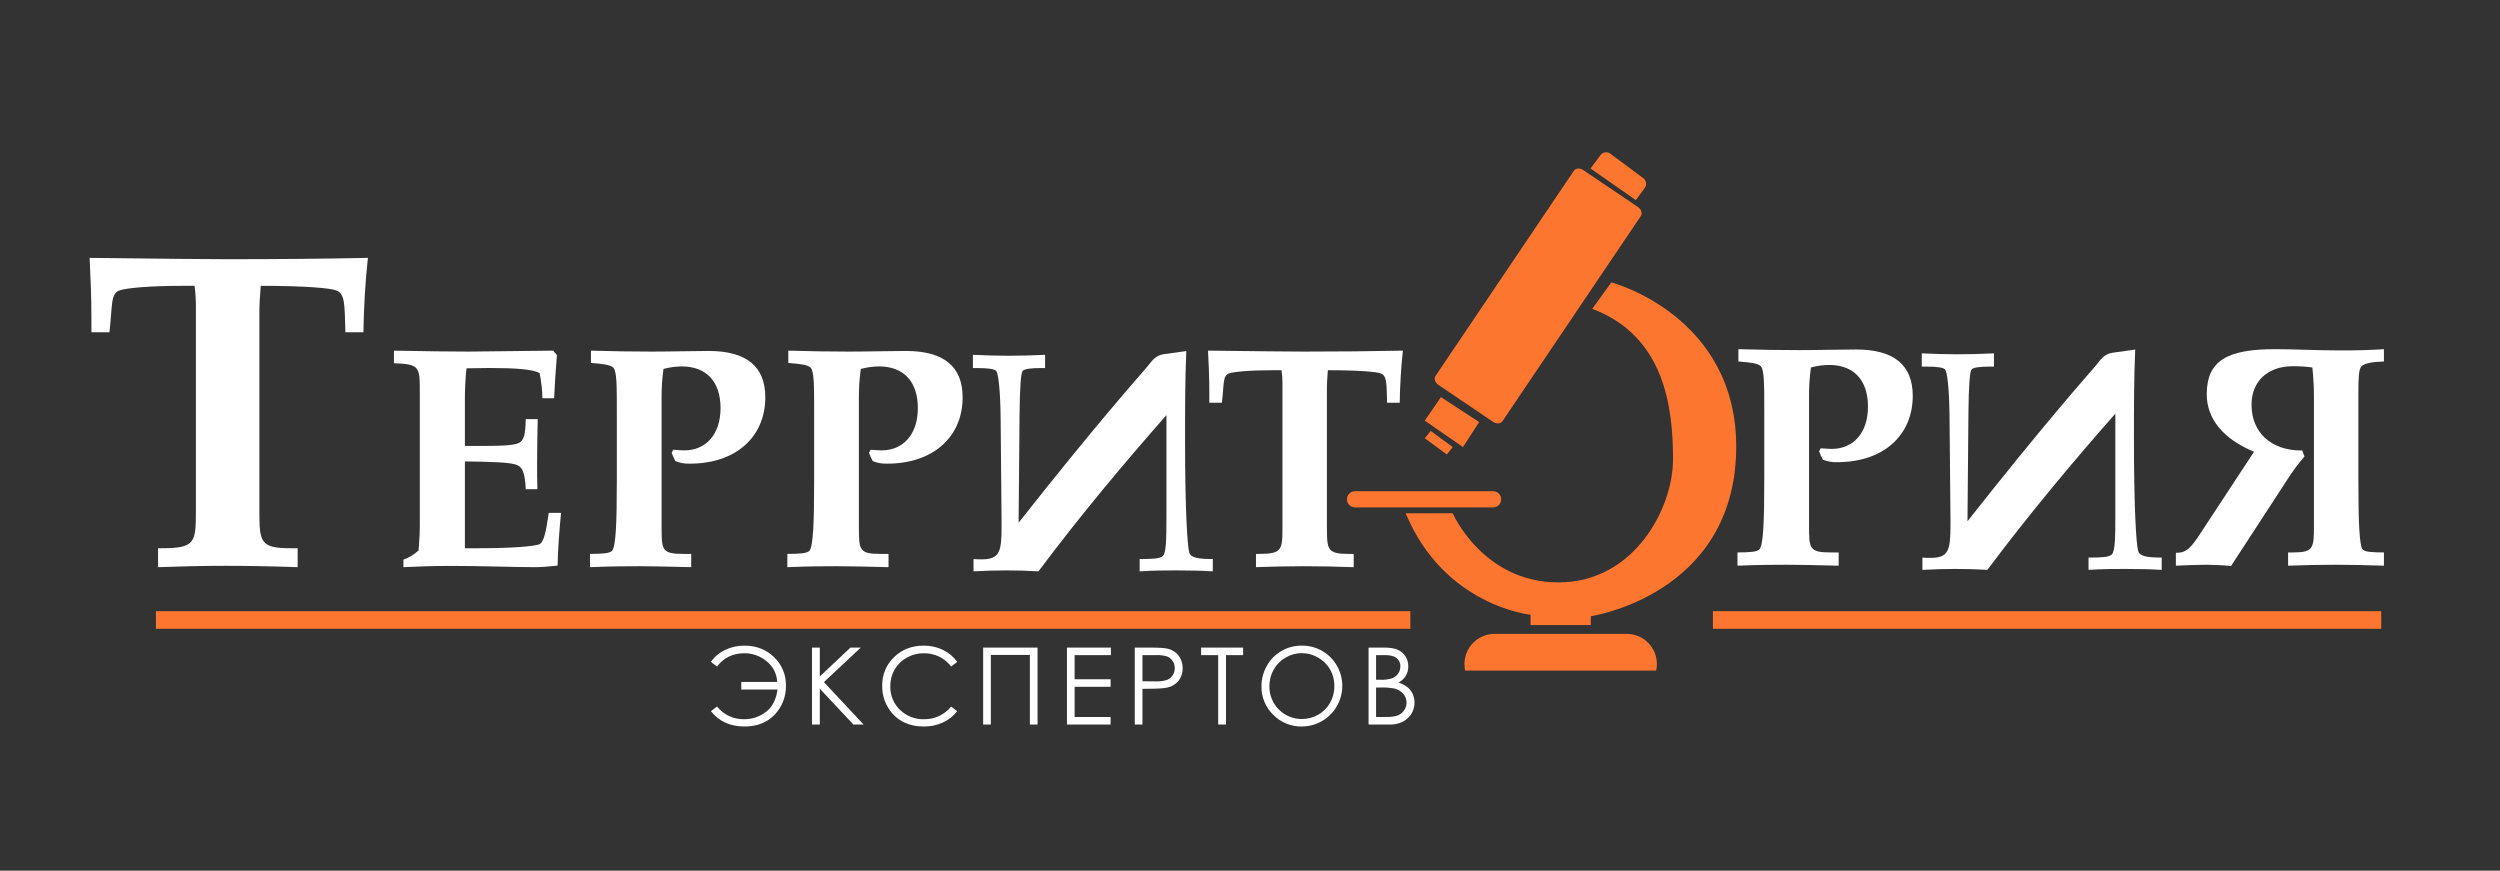 <svg width="201" height="70" viewBox="0 0 201 70" fill="none" xmlns="http://www.w3.org/2000/svg">
<rect x="0" y="0" width="201" height="70" fill="#333333" stroke="none"/>
<path fill-rule="evenodd" clip-rule="evenodd" d="M12.708 45.6C14.663 45.528 16.474 45.492 18.175 45.492C19.986 45.492 21.904 45.528 23.932 45.6V44.078H23.389C20.927 44.078 20.854 43.607 20.854 41.069V24.829C20.854 24.575 20.89 23.959 20.963 22.98C24.511 22.98 26.538 23.162 27.009 23.343C27.77 23.596 27.697 24.539 27.77 26.714H29.218C29.254 24.684 29.363 22.69 29.58 20.733C26.14 20.805 22.339 20.841 18.248 20.841C16.799 20.841 13.107 20.805 7.206 20.733C7.278 22.219 7.35 23.85 7.35 25.59V26.713H8.798C9.052 24.539 8.87 23.596 9.631 23.342C10.174 23.161 11.912 22.98 14.772 22.98H15.641C15.727 23.604 15.764 24.235 15.749 24.865V41.214C15.749 43.643 15.641 44.078 12.998 44.078H12.708V45.6ZM32.435 45.6C33.525 45.55 34.792 45.499 36.187 45.499C38.898 45.499 41.18 45.6 43.03 45.6C43.486 45.6 44.094 45.55 44.829 45.474C44.855 44.205 44.956 42.809 45.108 41.236H44.12C43.892 42.809 43.714 43.646 43.334 43.773C42.852 43.925 41.23 44.078 38.518 44.078H37.377V37.099C39.709 37.124 41.103 37.175 41.61 37.404C42.066 37.606 42.218 38.215 42.269 39.332H43.207C43.182 38.672 43.182 37.987 43.182 37.277C43.182 36.135 43.207 34.942 43.232 33.698H42.269C42.244 34.815 42.168 35.424 41.686 35.627C41.23 35.83 40.165 35.855 38.467 35.855H37.377V32.252C37.372 31.37 37.414 30.489 37.504 29.613C38.163 29.613 38.771 29.587 39.329 29.587C41.483 29.587 42.827 29.689 43.384 29.993C43.52 30.662 43.597 31.341 43.612 32.023H44.55C44.601 30.907 44.677 29.739 44.778 28.547L44.474 28.192C40.546 28.243 38.264 28.268 37.656 28.268C36.364 28.268 34.361 28.243 31.674 28.192V29.206C33.728 29.282 33.753 29.46 33.753 31.541V42.352C33.753 42.758 33.728 43.392 33.652 44.255C33.303 44.584 32.888 44.835 32.435 44.992V45.6ZM47.438 45.6C49.263 45.524 50.581 45.524 51.443 45.524C52.279 45.524 53.648 45.549 55.574 45.6V44.534H54.965C53.217 44.534 53.191 44.255 53.191 42.352V32.023C53.185 31.234 53.236 30.445 53.343 29.663C53.823 29.532 54.317 29.464 54.813 29.46C56.79 29.46 57.931 30.678 57.931 32.81C57.931 34.942 56.74 36.211 55.017 36.211C54.839 36.211 54.535 36.185 54.129 36.16L54.003 36.414C54.086 36.642 54.187 36.862 54.307 37.074C54.676 37.225 55.074 37.295 55.473 37.277C59.199 37.277 61.53 35.094 61.53 31.947C61.53 29.46 60.01 28.217 56.968 28.217C55.625 28.217 54.079 28.268 52.38 28.268C50.86 28.268 49.263 28.242 47.514 28.192V29.181C48.503 29.257 49.086 29.333 49.314 29.562C49.593 29.866 49.593 31.008 49.593 33.064V38.621C49.593 42.047 49.516 43.925 49.212 44.281C49.035 44.484 48.452 44.534 47.438 44.534V45.6L47.438 45.6ZM63.302 45.6C65.127 45.524 66.445 45.524 67.307 45.524C68.143 45.524 69.512 45.549 71.438 45.6V44.534H70.83C69.081 44.534 69.055 44.255 69.055 42.352V32.023C69.049 31.234 69.1 30.445 69.207 29.663C69.687 29.532 70.181 29.464 70.677 29.46C72.655 29.46 73.795 30.678 73.795 32.81C73.795 34.942 72.604 36.211 70.88 36.211C70.703 36.211 70.399 36.185 69.993 36.16L69.867 36.414C69.95 36.642 70.052 36.862 70.171 37.074C70.54 37.225 70.938 37.295 71.337 37.277C75.062 37.277 77.395 35.094 77.395 31.947C77.395 29.46 75.874 28.217 72.833 28.217C71.489 28.217 69.943 28.268 68.245 28.268C66.724 28.268 65.127 28.242 63.379 28.192V29.181C64.367 29.257 64.95 29.333 65.178 29.562C65.457 29.866 65.457 31.008 65.457 33.064V38.621C65.457 42.047 65.381 43.925 65.077 44.281C64.9 44.484 64.317 44.534 63.303 44.534V45.6L63.302 45.6Z" fill="white"/>
<path fill-rule="evenodd" clip-rule="evenodd" d="M100.98 45.6C102.349 45.55 103.616 45.524 104.807 45.524C106.075 45.524 107.418 45.55 108.837 45.6V44.535H108.457C106.733 44.535 106.683 44.205 106.683 42.428V31.059C106.683 30.881 106.708 30.45 106.759 29.765C109.243 29.765 110.662 29.892 110.991 30.019C111.524 30.196 111.473 30.856 111.524 32.379H112.538C112.563 30.958 112.639 29.562 112.791 28.191C110.383 28.242 107.722 28.268 104.858 28.268C103.844 28.268 101.259 28.242 97.127 28.191C97.178 29.232 97.229 30.374 97.229 31.592V32.379H98.242C98.42 30.856 98.293 30.196 98.826 30.019C99.206 29.892 100.422 29.765 102.425 29.765H103.033C103.093 30.202 103.119 30.643 103.109 31.084V42.53C103.109 44.23 103.033 44.535 101.183 44.535H100.98V45.6Z" fill="white"/>
<path fill-rule="evenodd" clip-rule="evenodd" d="M78.221 28.527C79.286 28.578 80.249 28.603 81.111 28.603C82.048 28.603 83.012 28.578 84.025 28.527V29.593H83.645C82.834 29.593 82.352 29.669 82.226 29.821C82.074 29.998 81.998 31.141 81.972 33.273L81.896 42.028C88.03 34.237 91.604 30.227 92.187 29.542C92.592 29.085 92.82 28.578 93.58 28.476L95.38 28.222C95.278 30.481 95.278 32.867 95.278 35.43C95.278 40.81 95.455 43.804 95.608 44.388C95.709 44.845 96.317 44.946 97.509 44.946V45.936C96.698 45.885 95.71 45.86 94.569 45.86C93.757 45.86 92.769 45.86 91.628 45.936V44.946C92.667 44.946 93.275 44.921 93.504 44.692C93.757 44.413 93.782 43.398 93.782 41.596V33.374C90.386 37.231 86.914 41.368 83.492 45.936C82.656 45.885 81.794 45.86 80.932 45.86C80.045 45.86 79.183 45.885 78.271 45.936V44.946C78.481 44.967 78.693 44.975 78.904 44.972C80.349 44.972 80.526 44.413 80.526 42.383V41.799L80.45 33.551C80.425 31.242 80.248 29.973 80.096 29.821C79.945 29.669 79.462 29.593 78.601 29.593H78.221V28.527L78.221 28.527Z" fill="white"/>
<path fill-rule="evenodd" clip-rule="evenodd" d="M139.693 45.482C141.517 45.406 142.835 45.406 143.697 45.406C144.533 45.406 145.902 45.431 147.828 45.482V44.416H147.22C145.471 44.416 145.446 44.137 145.446 42.234V31.905C145.439 31.116 145.491 30.327 145.599 29.545C146.077 29.414 146.572 29.345 147.068 29.342C149.045 29.342 150.185 30.56 150.185 32.692C150.185 34.824 148.995 36.092 147.271 36.092C147.094 36.092 146.789 36.067 146.384 36.042L146.258 36.295C146.34 36.523 146.442 36.744 146.561 36.955C146.931 37.107 147.328 37.176 147.727 37.158C151.453 37.158 153.785 34.976 153.785 31.829C153.785 29.342 152.264 28.098 149.223 28.099C147.879 28.099 146.333 28.149 144.635 28.149C143.114 28.149 141.517 28.124 139.768 28.073V29.063C140.757 29.139 141.34 29.215 141.568 29.444C141.847 29.748 141.847 30.89 141.847 32.946V38.503C141.847 41.929 141.771 43.807 141.466 44.162C141.289 44.365 140.706 44.416 139.693 44.416V45.482V45.482Z" fill="white"/>
<path fill-rule="evenodd" clip-rule="evenodd" d="M191.668 45.482C190.147 45.431 188.854 45.406 187.765 45.406C186.573 45.406 185.306 45.431 183.962 45.482V44.416H184.369C186.016 44.416 186.041 44.062 186.041 42.234V31.905C186.04 31.117 185.997 30.329 185.914 29.545C185.394 29.473 184.868 29.439 184.343 29.444C182.29 29.444 181.023 30.687 181.023 32.54C181.023 34.748 182.569 36.219 185.028 36.219H185.103L185.28 36.701C184.77 37.292 184.304 37.919 183.887 38.579L179.375 45.508C178.589 45.431 177.905 45.406 177.348 45.406C176.866 45.406 176.055 45.431 174.94 45.482V44.441H175.066C176.004 44.441 176.435 43.604 177.322 42.259L181.225 36.321C178.716 35.28 177.423 33.656 177.423 31.702C177.423 28.961 179.122 28.073 182.923 28.073C184.444 28.073 186.244 28.175 188.246 28.175C189.462 28.175 190.603 28.149 191.668 28.073V29.063C190.704 29.088 190.096 29.215 189.868 29.444C189.64 29.672 189.614 30.383 189.614 31.575V38.503C189.614 42.005 189.691 43.909 189.97 44.188C190.121 44.365 190.704 44.416 191.668 44.416V45.482Z" fill="white"/>
<path fill-rule="evenodd" clip-rule="evenodd" d="M154.511 28.409C155.575 28.459 156.539 28.485 157.401 28.485C158.339 28.485 159.301 28.459 160.316 28.409V29.475H159.935C159.124 29.475 158.642 29.551 158.516 29.703C158.364 29.88 158.288 31.023 158.262 33.154L158.186 41.91C164.32 34.119 167.894 30.109 168.476 29.424C168.882 28.967 169.11 28.459 169.871 28.358L171.671 28.104C171.569 30.363 171.569 32.748 171.569 35.311C171.569 40.691 171.746 43.686 171.899 44.27C172 44.726 172.608 44.828 173.799 44.828V45.818C172.989 45.767 172 45.742 170.859 45.742C170.048 45.742 169.06 45.742 167.919 45.818V44.828C168.958 44.828 169.566 44.803 169.794 44.574C170.048 44.295 170.074 43.28 170.074 41.478V33.256C166.678 37.113 163.204 41.25 159.783 45.818C158.947 45.767 158.085 45.742 157.223 45.742C156.336 45.742 155.474 45.767 154.562 45.818V44.828C154.772 44.849 154.984 44.857 155.195 44.853C156.641 44.853 156.818 44.295 156.818 42.265V41.681L156.742 33.433C156.716 31.124 156.539 29.855 156.387 29.703C156.234 29.55 155.754 29.474 154.891 29.474H154.511V28.408V28.409Z" fill="white"/>
<path fill-rule="evenodd" clip-rule="evenodd" d="M61.577 57.242C61.071 57.629 60.45 57.834 59.813 57.825C59.399 57.832 58.989 57.743 58.614 57.567C58.239 57.39 57.909 57.131 57.649 56.807L57.159 57.178C57.804 57.999 58.703 58.41 59.855 58.41C60.872 58.41 61.682 58.092 62.285 57.455C62.581 57.145 62.813 56.78 62.968 56.38C63.123 55.98 63.198 55.553 63.188 55.124C63.198 54.697 63.118 54.273 62.953 53.879C62.789 53.485 62.544 53.129 62.234 52.836C61.598 52.218 60.808 51.91 59.863 51.91C59.318 51.903 58.779 52.022 58.289 52.259C57.836 52.474 57.446 52.803 57.159 53.214L57.649 53.589C58.191 52.876 58.927 52.52 59.855 52.52C60.496 52.519 61.117 52.74 61.614 53.145C61.873 53.346 62.086 53.6 62.237 53.891C62.388 54.182 62.473 54.502 62.488 54.83H59.6V55.436H62.514C62.402 56.251 62.089 56.853 61.577 57.242ZM65.284 58.255H65.913V55.372L68.616 58.255H69.437L66.244 54.842L69.206 52.065H68.378L65.913 54.388V52.066H65.284V58.255L65.284 58.255ZM75.819 52.252C75.333 52.019 74.799 51.902 74.259 51.91C73.306 51.91 72.513 52.219 71.88 52.837C71.572 53.132 71.328 53.487 71.165 53.881C71.001 54.274 70.921 54.698 70.93 55.124C70.911 55.931 71.19 56.716 71.715 57.329C72.338 58.05 73.189 58.41 74.268 58.41C74.799 58.418 75.325 58.308 75.808 58.088C76.259 57.881 76.654 57.569 76.959 57.178L76.473 56.808C76.212 57.13 75.882 57.39 75.506 57.566C75.131 57.742 74.72 57.831 74.305 57.826C73.946 57.837 73.588 57.776 73.253 57.646C72.917 57.516 72.612 57.32 72.354 57.069C72.101 56.825 71.902 56.531 71.769 56.206C71.636 55.881 71.571 55.531 71.58 55.18C71.574 54.708 71.693 54.242 71.926 53.832C72.158 53.431 72.495 53.101 72.901 52.877C73.318 52.641 73.789 52.518 74.268 52.521C74.696 52.517 75.12 52.61 75.507 52.793C75.888 52.978 76.219 53.252 76.473 53.591L76.959 53.216C76.665 52.805 76.273 52.474 75.819 52.253V52.252ZM79.046 58.255H79.663V52.654H82.803V58.255H83.419V52.066H79.046V58.255V58.255ZM85.783 58.255H89.292V57.649H86.399V55.217H89.293V54.611H86.399V52.672H89.317V52.066H85.783V58.255V58.255ZM91.236 58.255H91.853V55.377H92.292C93.058 55.377 93.581 55.343 93.86 55.276C94.213 55.202 94.53 55.011 94.762 54.735C94.976 54.438 95.09 54.08 95.089 53.714C95.087 53.347 94.97 52.99 94.753 52.695C94.532 52.425 94.229 52.237 93.89 52.158C93.644 52.096 93.168 52.066 92.464 52.066H91.236V58.255L91.236 58.255ZM92.943 52.671C93.246 52.656 93.551 52.693 93.842 52.78C94.025 52.853 94.179 52.981 94.284 53.148C94.395 53.317 94.453 53.515 94.452 53.717C94.454 53.922 94.396 54.122 94.284 54.294C94.174 54.465 94.013 54.596 93.824 54.668C93.524 54.759 93.21 54.798 92.897 54.783L91.853 54.771V52.672H92.943L92.943 52.671ZM97.943 52.671V58.255H98.572V52.672H99.947V52.066H96.568V52.672H97.943V52.671ZM103.025 52.341C102.533 52.625 102.128 53.037 101.852 53.534C101.567 54.038 101.418 54.608 101.422 55.187C101.415 55.612 101.496 56.033 101.658 56.425C101.82 56.818 102.061 57.172 102.366 57.468C102.668 57.775 103.029 58.016 103.427 58.178C103.825 58.34 104.252 58.419 104.682 58.41C105.324 58.406 105.95 58.212 106.482 57.853C107.014 57.494 107.429 56.986 107.673 56.392C107.919 55.798 107.983 55.145 107.859 54.514C107.735 53.884 107.428 53.304 106.977 52.848C106.67 52.54 106.304 52.298 105.901 52.137C105.497 51.976 105.066 51.898 104.632 51.91C104.067 51.907 103.512 52.056 103.025 52.341V52.341ZM105.977 52.869C106.378 53.095 106.711 53.424 106.941 53.823C107.171 54.229 107.29 54.689 107.283 55.156C107.289 55.627 107.171 56.092 106.941 56.504C106.717 56.904 106.387 57.234 105.988 57.459C105.583 57.692 105.125 57.812 104.659 57.809C104.315 57.809 103.976 57.742 103.659 57.61C103.342 57.478 103.054 57.284 102.813 57.04C102.571 56.796 102.38 56.507 102.251 56.188C102.121 55.87 102.056 55.529 102.059 55.186C102.053 54.713 102.172 54.246 102.404 53.834C102.631 53.432 102.961 53.099 103.361 52.87C103.754 52.636 104.202 52.512 104.659 52.512C105.122 52.511 105.577 52.635 105.977 52.87L105.977 52.869ZM110.032 58.255H111.726C112.336 58.255 112.821 58.083 113.183 57.739C113.358 57.58 113.496 57.385 113.59 57.167C113.684 56.95 113.73 56.715 113.726 56.479C113.728 56.245 113.679 56.013 113.582 55.8C113.489 55.594 113.351 55.411 113.179 55.265C112.958 55.092 112.707 54.962 112.439 54.88C112.682 54.755 112.885 54.565 113.027 54.331C113.161 54.104 113.23 53.844 113.227 53.58C113.23 53.296 113.151 53.016 112.999 52.776C112.85 52.538 112.633 52.351 112.376 52.24C112.114 52.123 111.738 52.065 111.249 52.065H110.033V58.254L110.032 58.255ZM111.35 52.671C111.782 52.671 112.096 52.752 112.294 52.913C112.391 52.994 112.469 53.096 112.521 53.212C112.572 53.327 112.596 53.453 112.59 53.58C112.591 53.785 112.53 53.986 112.413 54.154C112.296 54.327 112.129 54.459 111.934 54.533C111.629 54.627 111.309 54.668 110.99 54.653H110.637V52.672H111.351L111.35 52.671ZM110.984 55.276C111.351 55.263 111.719 55.289 112.081 55.351C112.365 55.41 112.624 55.558 112.82 55.772C112.978 55.953 113.072 56.183 113.086 56.424C113.1 56.664 113.034 56.903 112.897 57.102C112.773 57.287 112.597 57.431 112.391 57.516C112.181 57.604 111.851 57.648 111.4 57.648H110.636V55.276H110.984V55.276Z" fill="white"/>
<path d="M113.391 49.138H12.537V50.556H113.391V49.138Z" fill="#FC7630"/>
<path d="M191.453 49.138H137.719V50.556H191.453V49.138Z" fill="#FC7630"/>
<path fill-rule="evenodd" clip-rule="evenodd" d="M113.018 41.267H116.797C116.797 41.267 119.212 46.824 125.3 46.824C131.388 46.825 134.525 40.867 134.512 36.892C134.499 32.916 133.919 27.044 128.016 24.831L129.552 22.703C129.552 22.703 139.764 25.384 139.59 36.182C139.402 47.86 127.898 49.544 127.898 49.544V50.253H123.056V49.426C123.056 49.426 116.111 48.722 113.018 41.267Z" fill="#FC7630"/>
<path fill-rule="evenodd" clip-rule="evenodd" d="M117.801 53.919C117.721 53.564 117.723 53.196 117.804 52.842C117.886 52.488 118.046 52.156 118.272 51.873C118.499 51.589 118.787 51.36 119.114 51.202C119.442 51.045 119.801 50.963 120.163 50.963H130.792C131.434 50.963 132.05 51.218 132.504 51.673C132.958 52.127 133.213 52.744 133.213 53.387C133.213 53.566 133.193 53.744 133.154 53.919H117.801Z" fill="#FC7630"/>
<path d="M120.045 39.493H108.944C108.585 39.493 108.294 39.785 108.294 40.144C108.294 40.503 108.585 40.794 108.944 40.794H120.045C120.404 40.794 120.694 40.503 120.694 40.144C120.694 39.785 120.404 39.493 120.045 39.493Z" fill="#FC7630"/>
<path fill-rule="evenodd" clip-rule="evenodd" d="M115.417 30.223L126.54 13.73C126.684 13.515 127.021 13.489 127.291 13.672L131.695 16.649C131.966 16.832 132.067 17.154 131.923 17.369L120.8 33.862C120.654 34.077 120.318 34.103 120.048 33.92L115.643 30.942C115.373 30.76 115.272 30.437 115.417 30.223Z" fill="#FC7630"/>
<path fill-rule="evenodd" clip-rule="evenodd" d="M114.553 33.818L115.852 31.926L118.923 33.936L117.624 35.946L114.553 33.818Z" fill="#FC7630"/>
<path fill-rule="evenodd" clip-rule="evenodd" d="M115.026 34.645L114.553 35.236L116.325 36.537L116.797 35.946L115.026 34.645Z" fill="#FC7630"/>
<path fill-rule="evenodd" clip-rule="evenodd" d="M132.221 15.136L131.517 16.087L127.879 13.549L128.662 12.492C128.746 12.368 128.876 12.282 129.024 12.254C129.171 12.225 129.324 12.256 129.448 12.34L132.139 14.339C132.255 14.434 132.329 14.571 132.345 14.72C132.36 14.87 132.315 15.02 132.221 15.136Z" fill="#FC7630"/>
</svg>

